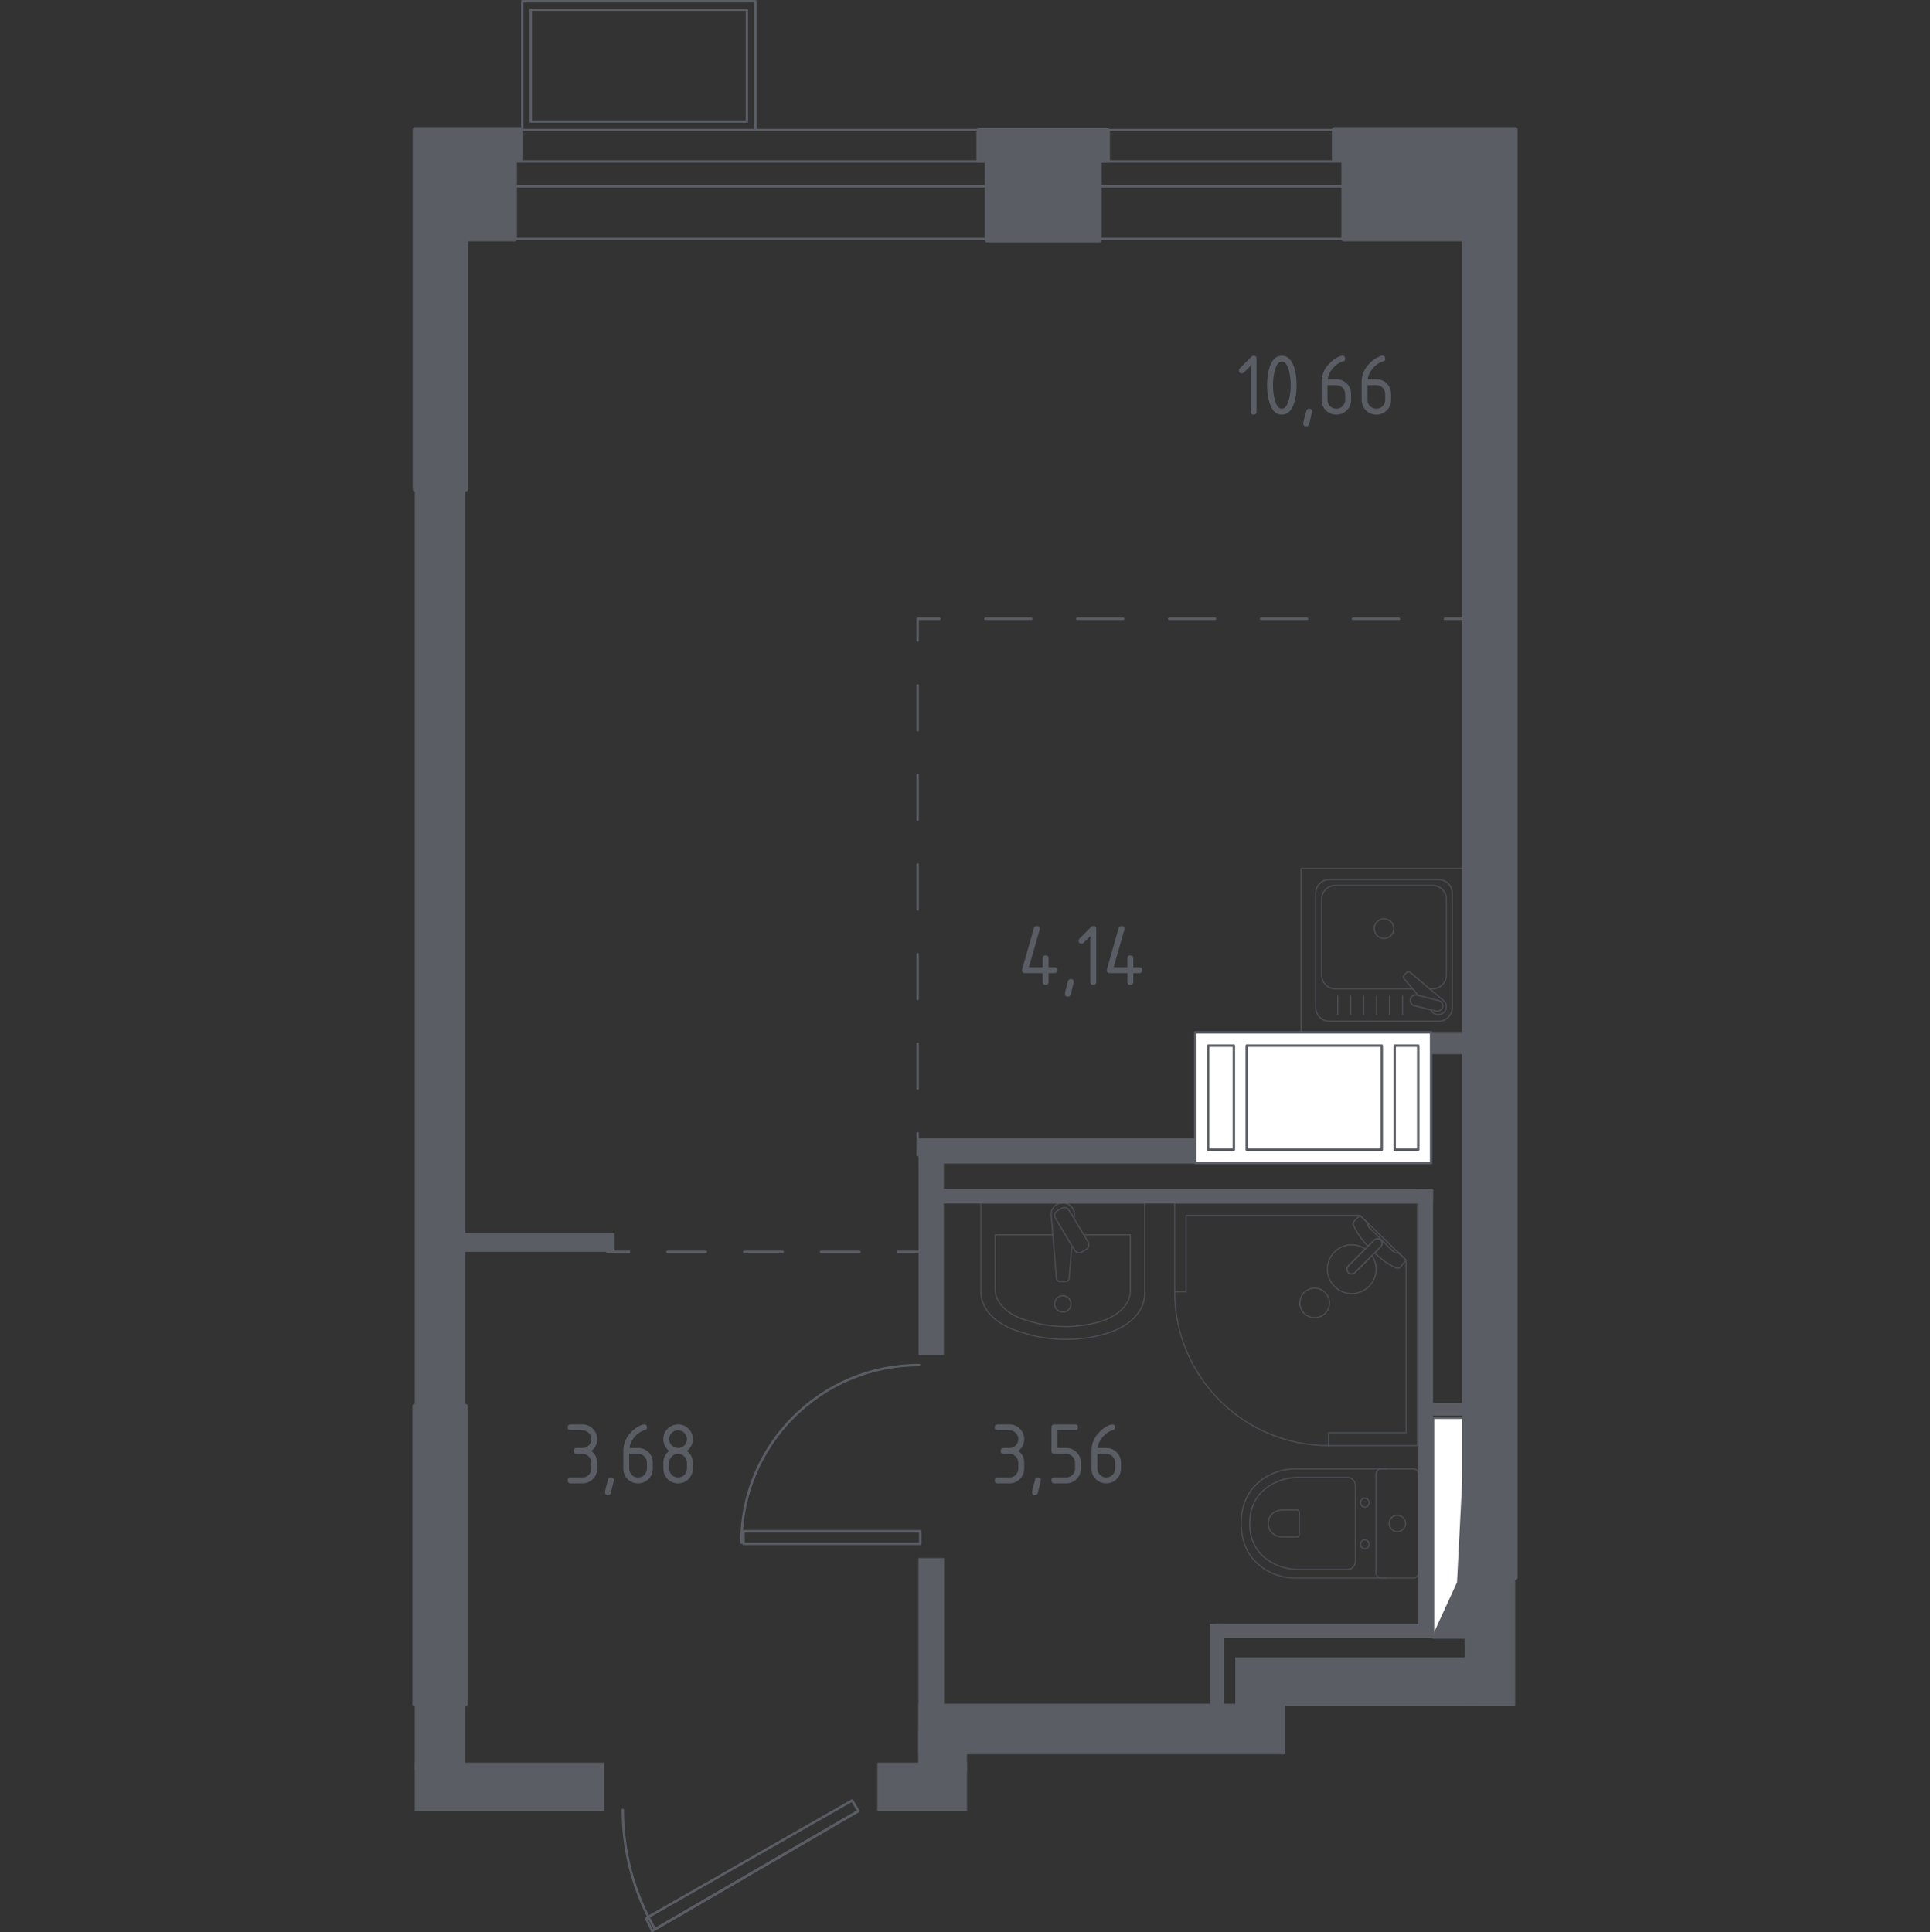 <?xml version="1.0" encoding="iso-8859-1"?>
<!-- Generator: Adobe Illustrator 25.4.1, SVG Export Plug-In . SVG Version: 6.00 Build 0)  -->
<svg version="1.1" xmlns="http://www.w3.org/2000/svg" xmlns:xlink="http://www.w3.org/1999/xlink" x="0px" y="0px"
	 viewBox="0 0 1000 1001.264" style="enable-background:new 0 0 1000 1001.264;" xml:space="preserve">
<rect x="0" y="0" width="1000" height="1001.264" fill="#333333" stroke="none"/>
<g id="&#x426;&#x432;&#x435;&#x442;_&#x43F;&#x43E;&#x43C;&#x435;&#x449;&#x435;&#x43D;&#x438;&#x439;">
</g>
<g id="_x21__x21__x21__&#x41E;&#x43A;&#x43D;&#x430;_x2C__&#x434;&#x432;&#x435;&#x440;&#x438;">
	<g>
		
			<polyline style="fill:none;stroke:#5B5D65;stroke-width:1.264;stroke-linecap:round;stroke-linejoin:round;stroke-miterlimit:10;" points="
			270.622,67.371 270.622,0.632 391.367,0.632 391.367,67.371 		"/>
		
			<rect x="275.014" y="5.022" style="fill:none;stroke:#5B5D65;stroke-width:1.264;stroke-linecap:round;stroke-linejoin:round;stroke-miterlimit:10;" width="111.964" height="57.958"/>
	</g>
	<g>
		
			<line style="fill:none;stroke:#5B5D65;stroke-width:1.264;stroke-linecap:round;stroke-linejoin:round;stroke-miterlimit:10;" x1="518.246" y1="67.371" x2="265.469" y2="67.371"/>
		
			<line style="fill:none;stroke:#5B5D65;stroke-width:1.264;stroke-linecap:round;stroke-linejoin:round;stroke-miterlimit:10;" x1="524.675" y1="123.772" x2="259.028" y2="123.772"/>
		
			<line style="fill:none;stroke:#5B5D65;stroke-width:1.264;stroke-linecap:round;stroke-linejoin:round;stroke-miterlimit:10;" x1="524.675" y1="83.631" x2="259.028" y2="83.631"/>
		
			<line style="fill:none;stroke:#5B5D65;stroke-width:1.264;stroke-linecap:round;stroke-linejoin:round;stroke-miterlimit:10;" x1="523.708" y1="96.568" x2="258.061" y2="96.568"/>
	</g>
	<g>
		
			<line style="fill:none;stroke:#5B5D65;stroke-width:1.264;stroke-linecap:round;stroke-linejoin:round;stroke-miterlimit:10;" x1="708.773" y1="67.371" x2="556.289" y2="67.371"/>
		
			<line style="fill:none;stroke:#5B5D65;stroke-width:1.264;stroke-linecap:round;stroke-linejoin:round;stroke-miterlimit:10;" x1="712.652" y1="123.772" x2="552.404" y2="123.772"/>
		
			<line style="fill:none;stroke:#5B5D65;stroke-width:1.264;stroke-linecap:round;stroke-linejoin:round;stroke-miterlimit:10;" x1="712.652" y1="83.631" x2="552.404" y2="83.631"/>
		
			<line style="fill:none;stroke:#5B5D65;stroke-width:1.264;stroke-linecap:round;stroke-linejoin:round;stroke-miterlimit:10;" x1="712.068" y1="96.568" x2="551.82" y2="96.568"/>
	</g>
	
		<polyline style="fill:none;stroke:#5B5D65;stroke-width:1.264;stroke-linecap:round;stroke-linejoin:round;stroke-miterlimit:10;" points="
		476.772,800.04 385.22,800.04 385.22,793.501 476.772,793.501 476.772,800.04 	"/>
	<path style="fill:none;stroke:#5B5D65;stroke-width:1.264;stroke-linecap:round;stroke-linejoin:round;stroke-miterlimit:10;" d="
		M476.227,707.398c-50.864,0-92.097,41.234-92.097,92.097"/>
	
		<polyline style="fill:none;stroke:#5B5D65;stroke-width:1.264;stroke-linecap:round;stroke-linejoin:round;stroke-miterlimit:10;" points="
		337.962,1000.632 334.692,994.093 441.503,933.058 444.773,938.508 337.962,1000.632 	"/>
	
		<line style="fill:none;stroke:#5B5D65;stroke-width:1.264;stroke-linecap:round;stroke-linejoin:round;stroke-miterlimit:10;" x1="444.773" y1="938.508" x2="337.962" y2="1000.632"/>
	<path style="fill:none;stroke:#5B5D65;stroke-width:1.264;stroke-linecap:round;stroke-linejoin:round;stroke-miterlimit:10;" d="
		M339.129,999.266c-10.761-18.638-16.426-39.781-16.426-61.304"/>
</g>
<g id="&#x41F;&#x435;&#x440;&#x435;&#x433;&#x43E;&#x440;&#x43E;&#x434;&#x43A;&#x438;">
	
		<rect x="687.136" y="559.344" transform="matrix(4.552542e-11 -1 1 4.552542e-11 151.77 1281.356)" style="fill:#5B5D65;" width="58.855" height="10.899"/>
	
		<rect x="733.232" y="518.697" transform="matrix(4.589757e-11 -1 1 4.589757e-11 197.866 1279.497)" style="fill:#5B5D65;" width="10.899" height="44.237"/>
	
		<rect x="273.594" y="603.873" transform="matrix(6.211748e-11 -1 1 6.211748e-11 -365.339 922.337)" style="fill:#5B5D65;" width="9.81" height="79.93"/>
	<g>
		
			<rect x="210.84" y="887.182" transform="matrix(4.611251e-11 -1 1 4.611251e-11 -672.259 1128.219)" style="fill:#5B5D65;" width="34.28" height="26.114"/>
		
			<rect x="-10.168" y="479.139" transform="matrix(4.572526e-11 -1 1 4.572526e-11 -264.216 720.176)" style="fill:#5B5D65;" width="476.296" height="26.114"/>
		
			<rect x="251.375" y="876.988" transform="matrix(4.063511e-11 -1 1 4.063511e-11 -662.065 1189.882)" style="fill:#5B5D65;" width="25.068" height="97.971"/>
	</g>
	
		<rect x="465.267" y="902.753" transform="matrix(2.358209e-11 -1 1 2.358209e-11 -448.172 1403.775)" style="fill:#5B5D65;" width="25.069" height="46.441"/>
	
		<rect x="557.849" y="800.927" transform="matrix(4.895557e-11 -1 1 4.895557e-11 -325.073 1466.93)" style="fill:#5B5D65;" width="26.158" height="190.148"/>
	
		<rect x="477.862" y="895.083" transform="matrix(4.394358e-11 -1 1 4.394358e-11 -419.229 1396.105)" style="fill:#5B5D65;" width="21.152" height="25.168"/>
	
		<rect x="428.511" y="854.755" transform="matrix(3.305540e-11 -1 1 3.305540e-11 -378.901 1343.889)" style="fill:#5B5D65;" width="107.966" height="13.279"/>
	
		<rect x="736.532" y="835.512" transform="matrix(4.557472e-11 -1 1 4.557472e-11 -76.636 1620.545)" style="fill:#5B5D65;" width="70.844" height="26.158"/>
	
		<rect x="691.343" y="807.647" transform="matrix(4.462614e-11 -1 1 4.462614e-11 -167.602 1575.355)" style="fill:#5B5D65;" width="25.068" height="127.663"/>
	
		<rect x="430.43" y="643.618" transform="matrix(4.945384e-11 -1 1 4.945384e-11 -167.663 1132.651)" style="fill:#5B5D65;" width="104.128" height="13.079"/>
	
		<rect x="610.86" y="492.07" transform="matrix(4.959328e-11 -1 1 4.959328e-11 -5.216 1234.566)" style="fill:#5B5D65;" width="7.629" height="255.642"/>
	
		<rect x="543.718" y="522.156" transform="matrix(1.905504e-11 -1 1 1.905504e-11 -46.202 1146.715)" style="fill:#5B5D65;" width="13.078" height="148.604"/>
	
		<rect x="609.262" y="859.03" transform="matrix(4.446227e-11 -1 1 4.446227e-11 -232.243 1493.275)" style="fill:#5B5D65;" width="42.507" height="7.458"/>
	
		<rect x="682.857" y="789.164" transform="matrix(3.688966e-11 -1 1 3.688966e-11 -158.649 1531.66)" style="fill:#5B5D65;" width="7.298" height="111.98"/>
	
		<rect x="623.022" y="727.921" transform="matrix(4.513729e-11 -1 1 4.513729e-11 6.946 1470.417)" style="fill:#5B5D65;" width="231.318" height="7.629"/>
	
		<rect x="747.574" y="719.808" transform="matrix(4.589757e-11 -1 1 4.589757e-11 20.508 1481.179)" style="fill:#5B5D65;" width="6.539" height="21.055"/>
</g>
<g id="_x21__x21__x21__&#x428;&#x430;&#x445;&#x442;&#x44B;">
	<g>
		
			<rect x="694.261" y="782.938" transform="matrix(9.771568e-11 -1 1 9.771568e-11 -40.442 1542.852)" style="fill:#FFFFFF;stroke:#5B5D65;stroke-width:1.264;stroke-linecap:round;stroke-linejoin:round;stroke-miterlimit:10;" width="113.887" height="17.418"/>
		
			<polyline style="fill-rule:evenodd;clip-rule:evenodd;fill:#5B5D65;stroke:#5B5D65;stroke-width:1.264;stroke-linecap:round;stroke-linejoin:round;stroke-miterlimit:10;" points="
			742.496,848.59 755.559,820.119 759.914,734.703 759.914,848.59 742.496,848.59 		"/>
	</g>
	<g>
		
			<polyline style="fill:#FFFFFF;stroke:#5B5D65;stroke-width:1.264;stroke-linecap:round;stroke-linejoin:round;stroke-miterlimit:10;" points="
			741.498,602.708 619.31,602.707 619.31,534.989 741.498,534.99 741.498,602.708 		"/>
		
			<polyline style="fill:#FFFFFF;stroke:#5B5D65;stroke-width:1.264;stroke-linecap:round;stroke-linejoin:round;stroke-miterlimit:10;" points="
			722.614,541.876 734.833,541.876 734.833,595.822 722.614,595.822 722.614,541.876 		"/>
		
			<polyline style="fill:#FFFFFF;stroke:#5B5D65;stroke-width:1.264;stroke-linecap:round;stroke-linejoin:round;stroke-miterlimit:10;" points="
			625.975,541.876 639.305,541.876 639.305,595.821 625.975,595.821 625.975,541.876 		"/>
		
			<polyline style="fill:#FFFFFF;stroke:#5B5D65;stroke-width:1.264;stroke-linecap:round;stroke-linejoin:round;stroke-miterlimit:10;" points="
			645.969,541.876 715.949,541.876 715.949,595.821 645.969,595.821 645.969,541.876 		"/>
	</g>
</g>
<g id="_x21__x21__x21__&#x41F;&#x443;&#x43D;&#x43A;&#x442;&#x438;&#x440;">
	<g>
		<g>
			
				<line style="fill:none;stroke:#5B5D65;stroke-width:1.264;stroke-linecap:round;stroke-linejoin:round;" x1="314.649" y1="648.743" x2="325.932" y2="648.743"/>
			
				<line style="fill:none;stroke:#5B5D65;stroke-width:1.264;stroke-linecap:round;stroke-linejoin:round;stroke-dasharray:19.898,19.898;" x1="345.83" y1="648.743" x2="455.269" y2="648.743"/>
			
				<line style="fill:none;stroke:#5B5D65;stroke-width:1.264;stroke-linecap:round;stroke-linejoin:round;" x1="465.218" y1="648.743" x2="476.5" y2="648.743"/>
		</g>
	</g>
	<g>
		<g>
			
				<line style="fill:none;stroke:#5B5D65;stroke-width:1.264;stroke-linecap:round;stroke-linejoin:round;" x1="759.934" y1="320.682" x2="748.651" y2="320.682"/>
			
				<line style="fill:none;stroke:#5B5D65;stroke-width:1.264;stroke-linecap:round;stroke-linejoin:round;stroke-dasharray:23.809,23.809;" x1="724.842" y1="320.682" x2="498.656" y2="320.682"/>
			<polyline style="fill:none;stroke:#5B5D65;stroke-width:1.264;stroke-linecap:round;stroke-linejoin:round;" points="
				486.751,320.682 475.469,320.682 475.469,331.964 			"/>
			
				<line style="fill:none;stroke:#5B5D65;stroke-width:1.264;stroke-linecap:round;stroke-linejoin:round;stroke-dasharray:23.215,23.215;" x1="475.469" y1="355.179" x2="475.469" y2="575.717"/>
			
				<line style="fill:none;stroke:#5B5D65;stroke-width:1.264;stroke-linecap:round;stroke-linejoin:round;" x1="475.469" y1="587.324" x2="475.469" y2="598.607"/>
		</g>
	</g>
</g>
<g id="_x21__x21__x21__&#x41C;&#x435;&#x431;&#x435;&#x43B;&#x44C;" style="opacity:0.8;">
	<g style="opacity:0.8;">
		
			<path style="fill:none;stroke:#5B5D65;stroke-width:0.632;stroke-linecap:round;stroke-linejoin:round;stroke-miterlimit:10;" d="
			M718.425,761.172l-47.136,0c-5.137,0-10.219,1.289-14.772,3.892c-6.49,3.716-13.414,10.855-13.414,24.409
			c0,13.564,6.924,20.703,13.414,24.419c4.553,2.603,9.635,3.882,14.772,3.882l47.136,0"/>
		
			<path style="fill:none;stroke:#5B5D65;stroke-width:0.632;stroke-linecap:round;stroke-linejoin:round;stroke-miterlimit:10;" d="
			M702.265,769.944c0-2.401-1.802-4.338-4.034-4.338l-25.395,0c-4.613,0-9.186,1.083-13.284,3.28
			c-5.836,3.135-12.056,9.156-12.056,20.588c0,11.427,6.22,17.448,12.056,20.583c4.099,2.201,8.671,3.28,13.284,3.28l25.395,0
			c2.232,0,4.034-1.937,4.034-4.338L702.265,769.944z"/>
		
			<path style="fill:none;stroke:#5B5D65;stroke-width:0.632;stroke-linecap:round;stroke-linejoin:round;stroke-miterlimit:10;" d="
			M673.221,783.737c0-0.709-0.529-1.278-1.183-1.278h-7.463c-1.358,0-2.701,0.32-3.909,0.969c-1.707,0.914-3.539,2.691-3.539,6.04
			c0,3.36,1.832,5.137,3.539,6.051c1.208,0.649,2.551,0.968,3.909,0.968l7.463,0c0.654,0,1.183-0.569,1.183-1.273L673.221,783.737z"
			/>
		
			<path style="fill:none;stroke:#5B5D65;stroke-width:0.632;stroke-linecap:round;stroke-linejoin:round;stroke-miterlimit:10;" d="
			M707.148,781.036c-1.208,0-2.182-1.054-2.182-2.361c0-1.293,0.974-2.346,2.182-2.346c1.208,0,2.192,1.053,2.192,2.346
			C709.339,779.983,708.356,781.036,707.148,781.036z"/>
		
			<path style="fill:none;stroke:#5B5D65;stroke-width:0.632;stroke-linecap:round;stroke-linejoin:round;stroke-miterlimit:10;" d="
			M707.148,802.618c-1.208,0-2.182-1.054-2.182-2.357c0-1.293,0.974-2.346,2.182-2.346c1.208,0,2.192,1.053,2.192,2.346
			C709.339,801.564,708.356,802.618,707.148,802.618z"/>
		
			<path style="fill:none;stroke:#5B5D65;stroke-width:0.632;stroke-linecap:round;stroke-linejoin:round;stroke-miterlimit:10;" d="
			M712.914,814.943l0-50.945c0-1.562,1.268-2.826,2.826-2.826l16.514,0c1.558,0,2.826,1.263,2.826,2.826l0,50.945
			c0,1.567-1.268,2.83-2.826,2.83l-16.514,0C714.182,817.774,712.914,816.511,712.914,814.943z"/>
		
			<path style="fill:none;stroke:#5B5D65;stroke-width:0.632;stroke-linecap:round;stroke-linejoin:round;stroke-miterlimit:10;" d="
			M724.001,793.717c-2.351,0-4.248-1.902-4.248-4.244c0-2.341,1.897-4.243,4.248-4.243c2.346,0,4.243,1.902,4.243,4.243
			S726.348,793.717,724.001,793.717z"/>
	</g>
	<g style="opacity:0.8;">
		
			<path style="fill:none;stroke:#5B5D65;stroke-width:0.632;stroke-linecap:round;stroke-linejoin:round;stroke-miterlimit:10;" d="
			M508.221,623.352l0,46.106c0,8.766,7.533,16.733,19.279,20.372l3.669,1.143c13.763,4.263,29.592,4.168,43.23-0.28
			c11.441-3.719,18.725-11.571,18.725-20.198l0-47.144L508.221,623.352z"/>
		
			<path style="fill:none;stroke:#5B5D65;stroke-width:0.632;stroke-linecap:round;stroke-linejoin:round;stroke-miterlimit:10;" d="
			M545.517,639.89l-29.838,0l0,28.364c0,6.824,6.21,13.024,15.894,15.859l3.02,0.884c11.342,3.325,24.396,3.245,35.638-0.21
			c9.43-2.9,15.435-9.015,15.435-15.72l0-29.178l-24.116,0"/>
		
			<path style="fill:none;stroke:#5B5D65;stroke-width:0.632;stroke-linecap:round;stroke-linejoin:round;stroke-miterlimit:10;" d="
			M556.517,631.527l0.156-1.891c0.25-3.01-2.022-5.86-5.332-6.245c-0.219-0.025-0.444-0.04-0.669-0.04s-0.444,0.015-0.669,0.04
			c-3.31,0.385-5.581,3.235-5.332,6.245l2.691,32.647c0,1.043,0.934,1.882,2.087,1.882h2.451c1.148,0,2.082-0.839,2.082-1.882
			l1.384-16.796"/>
		
			<path style="fill:none;stroke:#5B5D65;stroke-width:0.632;stroke-linecap:round;stroke-linejoin:round;stroke-miterlimit:10;" d="
			M562.808,647.458l-2.172,1.303c-1.328,0.804-3.08,0.369-3.879-0.963l-9.909-16.448c-0.809-1.343-0.374-3.09,0.963-3.889
			l2.167-1.308c1.328-0.804,3.08-0.369,3.884,0.963l9.904,16.458C564.57,644.907,564.136,646.654,562.808,647.458z"/>
		
			<path style="fill:none;stroke:#5B5D65;stroke-width:0.632;stroke-linecap:round;stroke-linejoin:round;stroke-miterlimit:10;" d="
			M554.916,675.697c0,2.341-1.902,4.238-4.243,4.238c-2.336,0-4.233-1.897-4.233-4.238c0-2.346,1.897-4.243,4.233-4.243
			C553.014,671.454,554.916,673.351,554.916,675.697z"/>
	</g>
	<g style="opacity:0.8;">
		
			<polygon style="fill:none;stroke:#5B5D65;stroke-width:0.632;stroke-linecap:round;stroke-linejoin:round;stroke-miterlimit:10;" points="
			688.367,749.127 734.432,749.127 734.432,623.351 608.661,623.351 608.661,669.421 614.567,669.421 614.567,629.844 
			704.616,629.844 728.526,652.995 728.526,742.462 688.367,742.462 		"/>
		
			<path style="fill:none;stroke:#5B5D65;stroke-width:0.632;stroke-linecap:round;stroke-linejoin:round;stroke-miterlimit:10;" d="
			M608.661,669.421c0,44.019,35.687,79.706,79.706,79.706"/>
		<g>
			
				<path style="fill:none;stroke:#5B5D65;stroke-width:0.632;stroke-linecap:round;stroke-linejoin:round;stroke-miterlimit:10;" d="
				M702.127,659.409l8.879-8.879l0.385-0.38l3.939-3.944c0,0,1.76-1.888,0.099-3.55c-1.662-1.656-3.545,0.109-3.545,0.109
				l-3.939,3.934l-0.385,0.385l-8.874,8.879c0,0-1.77,1.888-0.108,3.549C700.239,661.169,702.127,659.409,702.127,659.409z"/>
			
				<path style="fill:none;stroke:#5B5D65;stroke-width:0.632;stroke-linecap:round;stroke-linejoin:round;stroke-miterlimit:10;" d="
				M686.593,680.632c-2.963,2.958-7.898,2.958-10.86,0c-2.968-2.968-2.968-7.903,0.005-10.851c2.958-2.963,7.893-2.963,10.855,0
				C689.566,672.729,689.566,677.664,686.593,680.632z"/>
			
				<path style="fill:none;stroke:#5B5D65;stroke-width:0.632;stroke-linecap:round;stroke-linejoin:round;stroke-miterlimit:10;" d="
				M715.429,642.657c1.661,1.661-0.099,3.549-0.099,3.549l-3.081,3.085c2.51,2.345,5.113,4.434,7.408,5.824
				c1.139,0.69,2.312,1.326,3.511,1.897h0.005c0.858,0.405,1.814,0.266,2.42-0.335c0.978-1.228,1.955-2.456,2.933-3.683
				c-1.37-1.326-2.74-2.652-4.109-3.979c-0.045,0.058-0.124,0.146-0.243,0.213c-0.835,0.47-2.43-0.72-3.111-1.4
				c-5.486-5.479-7.326-7.427-10.525-10.521c-0.56-0.541-2.149-2.044-1.753-2.935c0.061-0.137,0.155-0.229,0.219-0.281
				c-1.463-1.416-2.925-2.831-4.387-4.247c-1.05,0.984-1.882,1.95-2.933,2.933c-0.586,0.591-0.745,1.524-0.355,2.357
				c0.596,1.286,1.287,2.529,2.021,3.742c1.321,2.16,3.261,4.596,5.454,6.965l3.079-3.076
				C711.883,642.765,713.767,641,715.429,642.657z"/>
			
				<path style="fill:none;stroke:#5B5D65;stroke-width:0.632;stroke-linecap:round;stroke-linejoin:round;stroke-miterlimit:10;" d="
				M691.439,666.651c4.935,4.935,12.931,4.935,17.865,0c4.345-4.345,4.855-11.057,1.55-15.969l-8.727,8.727
				c0,0-1.888,1.76-3.549,0.104c-1.661-1.662,0.108-3.55,0.108-3.55l8.723-8.727c-4.913-3.305-11.625-2.795-15.97,1.549
				C686.504,653.72,686.504,661.716,691.439,666.651z"/>
		</g>
	</g>
	<g style="opacity:0.8;">
		
			<rect x="674.112" y="450.086" style="fill:none;stroke:#5B5D65;stroke-width:0.632;stroke-linecap:round;stroke-linejoin:round;stroke-miterlimit:10;" width="84.903" height="84.903"/>
		
			<path style="fill:none;stroke:#5B5D65;stroke-width:0.632;stroke-linecap:round;stroke-linejoin:round;stroke-miterlimit:10;" d="
			M681.721,522.177l0-59.289c0-3.904,3.17-7.079,7.074-7.079h56.604c3.909,0,7.074,3.175,7.074,7.079v59.289
			c0,3.909-3.165,7.078-7.074,7.078h-56.604C684.89,529.255,681.721,526.086,681.721,522.177z"/>
		
			<path style="fill:none;stroke:#5B5D65;stroke-width:0.632;stroke-linecap:round;stroke-linejoin:round;stroke-miterlimit:10;" d="
			M731.936,512.408l-40.057,0c-3.904,0-7.074-3.17-7.074-7.078l0-39.411c0-3.909,3.17-7.079,7.074-7.079h50.434
			c3.909,0,7.079,3.17,7.079,7.079v39.411c0,3.908-3.17,7.078-7.079,7.078h-1.592"/>
		
			<path style="fill:none;stroke:#5B5D65;stroke-width:0.632;stroke-linecap:round;stroke-linejoin:round;stroke-miterlimit:10;" d="
			M717.098,486.286c-2.806,0-5.072-2.267-5.072-5.067c0-2.795,2.266-5.067,5.072-5.067c2.795,0,5.067,2.271,5.067,5.067
			C722.164,484.019,719.893,486.286,717.098,486.286z"/>
		
			<path style="fill:none;stroke:#5B5D65;stroke-width:0.632;stroke-linecap:round;stroke-linejoin:round;stroke-miterlimit:10;" d="
			M741.125,523.251l1.024,1.208c1.348,1.587,3.854,1.877,5.656,0.444c0.125-0.095,0.24-0.2,0.344-0.31
			c0.115-0.105,0.215-0.225,0.315-0.349c1.433-1.802,1.138-4.308-0.449-5.656l-17.277-14.641c-0.499-0.509-1.368-0.464-1.937,0.095
			l-1.198,1.198c-0.559,0.569-0.609,1.433-0.095,1.942l7.361,8.686"/>
		
			<path style="fill:none;stroke:#5B5D65;stroke-width:0.632;stroke-linecap:round;stroke-linejoin:round;stroke-miterlimit:10;" d="
			M730.776,517.77L730.776,517.77c0.369-1.518,1.917-2.446,3.429-2.067l11.192,2.78c1.508,0.37,2.436,1.912,2.062,3.43
			c-0.374,1.503-1.917,2.431-3.434,2.057l-11.182-2.771C731.326,520.82,730.402,519.282,730.776,517.77z"/>
		
			<line style="fill:none;stroke:#5B5D65;stroke-width:0.632;stroke-linecap:round;stroke-linejoin:round;stroke-miterlimit:10;" x1="693.101" y1="516.237" x2="693.101" y2="525.832"/>
		
			<line style="fill:none;stroke:#5B5D65;stroke-width:0.632;stroke-linecap:round;stroke-linejoin:round;stroke-miterlimit:10;" x1="699.815" y1="516.237" x2="699.815" y2="525.832"/>
		
			<line style="fill:none;stroke:#5B5D65;stroke-width:0.632;stroke-linecap:round;stroke-linejoin:round;stroke-miterlimit:10;" x1="706.534" y1="516.237" x2="706.534" y2="525.832"/>
		
			<line style="fill:none;stroke:#5B5D65;stroke-width:0.632;stroke-linecap:round;stroke-linejoin:round;stroke-miterlimit:10;" x1="713.248" y1="516.237" x2="713.248" y2="525.832"/>
		
			<line style="fill:none;stroke:#5B5D65;stroke-width:0.632;stroke-linecap:round;stroke-linejoin:round;stroke-miterlimit:10;" x1="719.962" y1="516.237" x2="719.962" y2="525.832"/>
		
			<line style="fill:none;stroke:#5B5D65;stroke-width:0.632;stroke-linecap:round;stroke-linejoin:round;stroke-miterlimit:10;" x1="726.677" y1="516.237" x2="726.677" y2="525.832"/>
	</g>
</g>
<g id="&#x41D;&#x435;&#x441;&#x443;&#x449;&#x438;&#x435;">
	<g>
		
			<polygon style="fill:#5B5D65;stroke:#5B5D65;stroke-width:2.527;stroke-linecap:round;stroke-linejoin:round;stroke-miterlimit:10;" points="
			691.363,82.357 696.268,82.357 696.268,123.773 758.875,123.773 758.875,817.528 785.033,817.528 785.033,67.098 768.685,67.098 
			758.875,67.098 691.363,67.098 		"/>
	</g>
	<g>
		
			<polygon style="fill:#5B5D65;stroke:#5B5D65;stroke-width:2.527;stroke-linecap:round;stroke-linejoin:round;stroke-miterlimit:10;" points="
			215.089,253.472 241.246,253.472 241.246,123.773 266.574,123.773 266.574,82.357 269.843,82.357 269.843,67.098 241.246,67.098 
			229.258,67.098 215.089,67.098 		"/>
		
			<rect x="150.801" y="792.863" transform="matrix(4.573326e-11 -1 1 4.573326e-11 -577.896 1033.9)" style="fill:#5B5D65;stroke:#5B5D65;stroke-width:2.527;stroke-linecap:round;stroke-linejoin:round;stroke-miterlimit:10;" width="154.403" height="26.07"/>
	</g>
	
		<rect x="519.84" y="74.622" transform="matrix(4.418250e-11 -1 1 4.418250e-11 436.907 644.189)" style="fill:#5B5D65;stroke:#5B5D65;stroke-width:2.527;stroke-linecap:round;stroke-linejoin:round;stroke-miterlimit:10;" width="41.417" height="58.037"/>
	
		<rect x="532.865" y="41.979" transform="matrix(4.577878e-11 -1 1 4.577878e-11 465.191 615.798)" style="fill:#5B5D65;stroke:#5B5D65;stroke-width:2.527;stroke-linecap:round;stroke-linejoin:round;stroke-miterlimit:10;" width="15.258" height="66.65"/>
</g>
<g id="_x21__x21__x21__&#x41B;&#x435;&#x441;&#x442;&#x43D;&#x438;&#x446;&#x44B;_x2C__&#x43B;&#x438;&#x444;&#x442;&#x44B;">
</g>
<g id="_x21__x21__x21__&#x41F;&#x43B;&#x43E;&#x449;&#x430;&#x434;&#x438;">
	<g>
		<path style="fill:#5B5D65;" d="M301.786,753.428h-3.054c-1.019,0-1.527-0.509-1.527-1.527s0.509-1.527,1.527-1.527h3.054
			c1.28,0,2.364-0.443,3.251-1.331c0.887-0.887,1.331-1.97,1.331-3.251c0-1.265-0.448-2.344-1.343-3.239
			c-0.895-0.895-1.975-1.342-3.239-1.342h-6.108c-1.018,0-1.526-0.509-1.526-1.527s0.509-1.527,1.526-1.527h6.108
			c2.113,0,3.914,0.748,5.403,2.244c1.488,1.497,2.232,3.293,2.232,5.391c0,2.53-1.018,4.566-3.054,6.108
			c2.036,1.543,3.054,3.579,3.054,6.108v3.054c0,2.114-0.748,3.915-2.244,5.403c-1.496,1.489-3.294,2.233-5.392,2.233h-6.108
			c-1.018,0-1.526-0.509-1.526-1.527s0.509-1.527,1.526-1.527h6.108c1.28,0,2.364-0.443,3.251-1.331
			c0.887-0.887,1.331-1.97,1.331-3.251v-3.054c0-1.265-0.448-2.344-1.343-3.239C304.131,753.875,303.051,753.428,301.786,753.428z"
			/>
		<path style="fill:#5B5D65;" d="M316.537,765.644c1.019,0,1.527,0.501,1.527,1.504c0,0.139-0.524,2.306-1.573,6.502
			c-0.186,0.771-0.68,1.157-1.481,1.157c-1.018,0-1.526-0.509-1.526-1.527c0-0.694,0.523-2.854,1.573-6.479
			C315.273,766.03,315.766,765.644,316.537,765.644z"/>
		<path style="fill:#5B5D65;" d="M333.654,738.157c1.018,0,1.527,0.509,1.527,1.527c0,0.756-0.255,1.196-0.764,1.319
			c-2.268,0.571-4.25,1.929-5.946,4.072c-1.343,1.697-2.121,3.463-2.337,5.299h4.465c2.16,0,3.972,0.74,5.438,2.221
			s2.198,3.286,2.198,5.414v3.054c0,2.129-0.744,3.934-2.232,5.415c-1.489,1.481-3.29,2.221-5.403,2.221
			c-2.128,0-3.934-0.736-5.414-2.209s-2.221-3.266-2.221-5.38V751.9c0-3.455,1.148-6.486,3.447-9.093
			c1.789-2.021,3.74-3.455,5.854-4.304C332.867,738.272,333.33,738.157,333.654,738.157z M326.019,753.428v7.635
			c0,1.281,0.443,2.364,1.33,3.251c0.888,0.887,1.971,1.331,3.251,1.331s2.364-0.447,3.251-1.342s1.331-1.975,1.331-3.24v-3.054
			c0-1.28-0.448-2.363-1.343-3.25s-1.975-1.331-3.239-1.331H326.019z"/>
		<path style="fill:#5B5D65;" d="M351.34,768.699c-2.113,0-3.914-0.744-5.402-2.233c-1.489-1.488-2.232-3.289-2.232-5.403v-3.054
			c0-2.529,1.018-4.565,3.054-6.108c-2.036-1.542-3.054-3.578-3.054-6.108c0-2.113,0.743-3.914,2.232-5.403
			c1.488-1.488,3.289-2.232,5.402-2.232s3.914,0.744,5.403,2.232c1.488,1.489,2.232,3.29,2.232,5.403
			c0,2.53-1.018,4.566-3.054,6.108c1.465,1.111,2.391,2.476,2.776,4.096c0.185,0.818,0.277,2.507,0.277,5.067
			c0,2.114-0.744,3.915-2.232,5.403C355.254,767.954,353.453,768.699,351.34,768.699z M351.34,750.373
			c1.28,0,2.364-0.443,3.251-1.331c0.887-0.887,1.331-1.97,1.331-3.251c0-1.265-0.448-2.344-1.343-3.239
			c-0.895-0.895-1.975-1.342-3.239-1.342c-1.28,0-2.363,0.443-3.251,1.33c-0.887,0.887-1.33,1.971-1.33,3.251
			c0,1.281,0.443,2.364,1.33,3.251C348.977,749.93,350.06,750.373,351.34,750.373z M351.34,765.644c1.28,0,2.364-0.443,3.251-1.331
			c0.887-0.887,1.331-1.97,1.331-3.251v-3.054c0-1.265-0.448-2.344-1.343-3.239c-0.895-0.895-1.975-1.342-3.239-1.342
			c-1.28,0-2.363,0.443-3.251,1.331c-0.887,0.887-1.33,1.971-1.33,3.25v3.054c0,1.281,0.443,2.364,1.33,3.251
			C348.977,765.201,350.06,765.644,351.34,765.644z"/>
	</g>
	<g>
		<path style="fill:#5B5D65;" d="M523.037,753.428h-3.054c-1.019,0-1.527-0.509-1.527-1.527s0.509-1.527,1.527-1.527h3.054
			c1.28,0,2.364-0.443,3.251-1.331c0.887-0.887,1.331-1.97,1.331-3.251c0-1.265-0.448-2.344-1.343-3.239
			c-0.895-0.895-1.975-1.342-3.239-1.342h-6.108c-1.018,0-1.526-0.509-1.526-1.527s0.509-1.527,1.526-1.527h6.108
			c2.113,0,3.914,0.748,5.403,2.244c1.488,1.497,2.232,3.293,2.232,5.391c0,2.53-1.018,4.566-3.054,6.108
			c2.036,1.543,3.054,3.579,3.054,6.108v3.054c0,2.114-0.748,3.915-2.244,5.403c-1.496,1.489-3.294,2.233-5.392,2.233h-6.108
			c-1.018,0-1.526-0.509-1.526-1.527s0.509-1.527,1.526-1.527h6.108c1.28,0,2.364-0.443,3.251-1.331
			c0.887-0.887,1.331-1.97,1.331-3.251v-3.054c0-1.265-0.448-2.344-1.343-3.239C525.382,753.875,524.302,753.428,523.037,753.428z"
			/>
		<path style="fill:#5B5D65;" d="M537.788,765.644c1.019,0,1.527,0.501,1.527,1.504c0,0.139-0.524,2.306-1.573,6.502
			c-0.186,0.771-0.68,1.157-1.481,1.157c-1.018,0-1.526-0.509-1.526-1.527c0-0.694,0.523-2.854,1.573-6.479
			C536.523,766.03,537.017,765.644,537.788,765.644z"/>
		<path style="fill:#5B5D65;" d="M544.799,751.9v-12.217c0-1.018,0.509-1.527,1.526-1.527h10.69c1.018,0,1.526,0.509,1.526,1.527
			s-0.509,1.527-1.526,1.527h-9.163v9.163h4.581c2.113,0,3.914,0.748,5.403,2.244c1.488,1.497,2.232,3.293,2.232,5.391v3.054
			c0,2.114-0.748,3.915-2.244,5.403c-1.496,1.489-3.294,2.233-5.392,2.233h-6.108c-1.018,0-1.526-0.509-1.526-1.527
			s0.509-1.527,1.526-1.527h6.108c1.28,0,2.364-0.443,3.251-1.331c0.887-0.887,1.331-1.97,1.331-3.251v-3.054
			c0-1.265-0.448-2.344-1.343-3.239c-0.895-0.895-1.975-1.342-3.239-1.342h-6.108C545.308,753.428,544.799,752.918,544.799,751.9z"
			/>
		<path style="fill:#5B5D65;" d="M576.229,738.157c1.018,0,1.527,0.509,1.527,1.527c0,0.756-0.255,1.196-0.764,1.319
			c-2.268,0.571-4.25,1.929-5.946,4.072c-1.343,1.697-2.121,3.463-2.337,5.299h4.465c2.16,0,3.972,0.74,5.438,2.221
			s2.198,3.286,2.198,5.414v3.054c0,2.129-0.744,3.934-2.232,5.415c-1.489,1.481-3.29,2.221-5.403,2.221
			c-2.128,0-3.934-0.736-5.414-2.209s-2.221-3.266-2.221-5.38V751.9c0-3.455,1.148-6.486,3.447-9.093
			c1.789-2.021,3.74-3.455,5.854-4.304C575.441,738.272,575.904,738.157,576.229,738.157z M568.593,753.428v7.635
			c0,1.281,0.443,2.364,1.33,3.251c0.888,0.887,1.971,1.331,3.251,1.331s2.364-0.447,3.251-1.342s1.331-1.975,1.331-3.24v-3.054
			c0-1.28-0.448-2.363-1.343-3.25s-1.975-1.331-3.239-1.331H568.593z"/>
	</g>
	<g>
		<path style="fill:#5B5D65;" d="M648.004,189.564l-3.51,3.51c-0.294,0.288-0.65,0.432-1.067,0.432
			c-1.021,0-1.531-0.509-1.531-1.527c0-0.417,0.146-0.771,0.439-1.064l5.97-5.969c0.4-0.401,0.81-0.602,1.226-0.602
			c1.019,0,1.527,0.509,1.527,1.527v27.488c0,1.018-0.509,1.527-1.527,1.527c-1.018,0-1.526-0.509-1.526-1.526V189.564z"/>
		<path style="fill:#5B5D65;" d="M671.798,199.614c0,3.641-0.447,6.787-1.342,9.44c-1.312,3.887-3.409,5.831-6.294,5.831
			s-4.982-1.936-6.293-5.808c-0.896-2.653-1.342-5.808-1.342-9.463s0.446-6.81,1.342-9.463c1.311-3.872,3.408-5.808,6.293-5.808
			s4.982,1.943,6.294,5.831C671.351,192.827,671.798,195.974,671.798,199.614z M668.744,199.614c0-2.53-0.271-4.913-0.811-7.15
			c-0.817-3.378-2.074-5.067-3.771-5.067c-1.682,0-2.931,1.697-3.748,5.09c-0.556,2.283-0.833,4.659-0.833,7.126
			c0,2.514,0.27,4.897,0.81,7.149c0.817,3.378,2.075,5.067,3.771,5.067c1.697,0,2.954-1.689,3.771-5.067
			C668.474,204.512,668.744,202.128,668.744,199.614z"/>
		<path style="fill:#5B5D65;" d="M678.33,211.831c1.019,0,1.527,0.501,1.527,1.504c0,0.139-0.524,2.306-1.573,6.502
			c-0.186,0.771-0.68,1.157-1.481,1.157c-1.018,0-1.526-0.509-1.526-1.527c0-0.694,0.523-2.854,1.573-6.479
			C677.065,212.217,677.559,211.831,678.33,211.831z"/>
		<path style="fill:#5B5D65;" d="M695.447,184.343c1.018,0,1.527,0.509,1.527,1.527c0,0.756-0.255,1.196-0.764,1.319
			c-2.268,0.571-4.25,1.929-5.946,4.072c-1.343,1.697-2.121,3.463-2.337,5.299h4.465c2.16,0,3.972,0.74,5.438,2.221
			s2.198,3.286,2.198,5.414v3.054c0,2.129-0.744,3.934-2.232,5.415c-1.489,1.481-3.29,2.221-5.403,2.221
			c-2.128,0-3.934-0.736-5.414-2.209s-2.221-3.266-2.221-5.38v-9.209c0-3.455,1.148-6.486,3.447-9.093
			c1.789-2.021,3.74-3.455,5.854-4.304C694.66,184.459,695.123,184.343,695.447,184.343z M687.812,199.614v7.635
			c0,1.281,0.443,2.364,1.33,3.251c0.888,0.887,1.971,1.331,3.251,1.331s2.364-0.447,3.251-1.342s1.331-1.975,1.331-3.24v-3.054
			c0-1.28-0.448-2.363-1.343-3.25s-1.975-1.331-3.239-1.331H687.812z"/>
		<path style="fill:#5B5D65;" d="M716.188,184.343c1.018,0,1.527,0.509,1.527,1.527c0,0.756-0.255,1.196-0.764,1.319
			c-2.268,0.571-4.25,1.929-5.946,4.072c-1.343,1.697-2.121,3.463-2.337,5.299h4.465c2.16,0,3.972,0.74,5.438,2.221
			s2.198,3.286,2.198,5.414v3.054c0,2.129-0.744,3.934-2.232,5.415c-1.489,1.481-3.29,2.221-5.403,2.221
			c-2.128,0-3.934-0.736-5.414-2.209s-2.221-3.266-2.221-5.38v-9.209c0-3.455,1.148-6.486,3.447-9.093
			c1.789-2.021,3.74-3.455,5.854-4.304C715.4,184.459,715.863,184.343,716.188,184.343z M708.552,199.614v7.635
			c0,1.281,0.443,2.364,1.33,3.251c0.888,0.887,1.971,1.331,3.251,1.331s2.364-0.447,3.251-1.342s1.331-1.975,1.331-3.24v-3.054
			c0-1.28-0.448-2.363-1.343-3.25s-1.975-1.331-3.239-1.331H708.552z"/>
	</g>
	<g>
		<path style="fill:#5B5D65;" d="M529.566,502.757c0-0.169,0.015-0.308,0.046-0.417l6.108-21.379c0.216-0.74,0.709-1.11,1.48-1.11
			c1.019,0,1.527,0.51,1.527,1.531c0,0.139-0.018,0.286-0.054,0.44l-5.568,19.408h7.149v-4.582c0-1.018,0.509-1.527,1.527-1.527
			c1.018,0,1.526,0.509,1.526,1.527v4.582h3.055c1.018,0,1.527,0.509,1.527,1.527s-0.51,1.527-1.527,1.527h-3.055v4.581
			c0,1.018-0.509,1.527-1.526,1.527c-1.019,0-1.527-0.509-1.527-1.527v-4.581h-9.163
			C530.075,504.284,529.566,503.775,529.566,502.757z"/>
		<path style="fill:#5B5D65;" d="M554.846,507.339c1.019,0,1.527,0.501,1.527,1.504c0,0.139-0.524,2.306-1.573,6.502
			c-0.186,0.771-0.68,1.157-1.481,1.157c-1.018,0-1.526-0.509-1.526-1.527c0-0.694,0.523-2.854,1.573-6.479
			C553.581,507.724,554.074,507.339,554.846,507.339z"/>
		<path style="fill:#5B5D65;" d="M564.951,485.072l-3.51,3.51c-0.294,0.288-0.65,0.432-1.067,0.432
			c-1.021,0-1.531-0.509-1.531-1.527c0-0.417,0.146-0.771,0.439-1.064l5.97-5.969c0.4-0.401,0.81-0.602,1.226-0.602
			c1.019,0,1.527,0.509,1.527,1.527v27.488c0,1.018-0.509,1.527-1.527,1.527c-1.018,0-1.526-0.509-1.526-1.526V485.072z"/>
		<path style="fill:#5B5D65;" d="M573.474,502.757c0-0.169,0.015-0.308,0.046-0.417l6.108-21.379c0.216-0.74,0.709-1.11,1.48-1.11
			c1.019,0,1.527,0.51,1.527,1.531c0,0.139-0.018,0.286-0.054,0.44l-5.568,19.408h7.149v-4.582c0-1.018,0.509-1.527,1.527-1.527
			c1.018,0,1.526,0.509,1.526,1.527v4.582h3.055c1.018,0,1.527,0.509,1.527,1.527s-0.51,1.527-1.527,1.527h-3.055v4.581
			c0,1.018-0.509,1.527-1.526,1.527c-1.019,0-1.527-0.509-1.527-1.527v-4.581H575C573.982,504.284,573.474,503.775,573.474,502.757z
			"/>
	</g>
</g>
<g id="&#x422;&#x430;&#x431;&#x43B;&#x438;&#x447;&#x43A;&#x438;">
</g>
<g id="_x21__x21__x21__&#x42D;&#x442;&#x430;&#x436;_x2C__&#x441;&#x435;&#x43A;&#x446;&#x438;&#x438;">
</g>
<g id="&#x421;&#x43B;&#x43E;&#x439;_14">
</g>
</svg>
